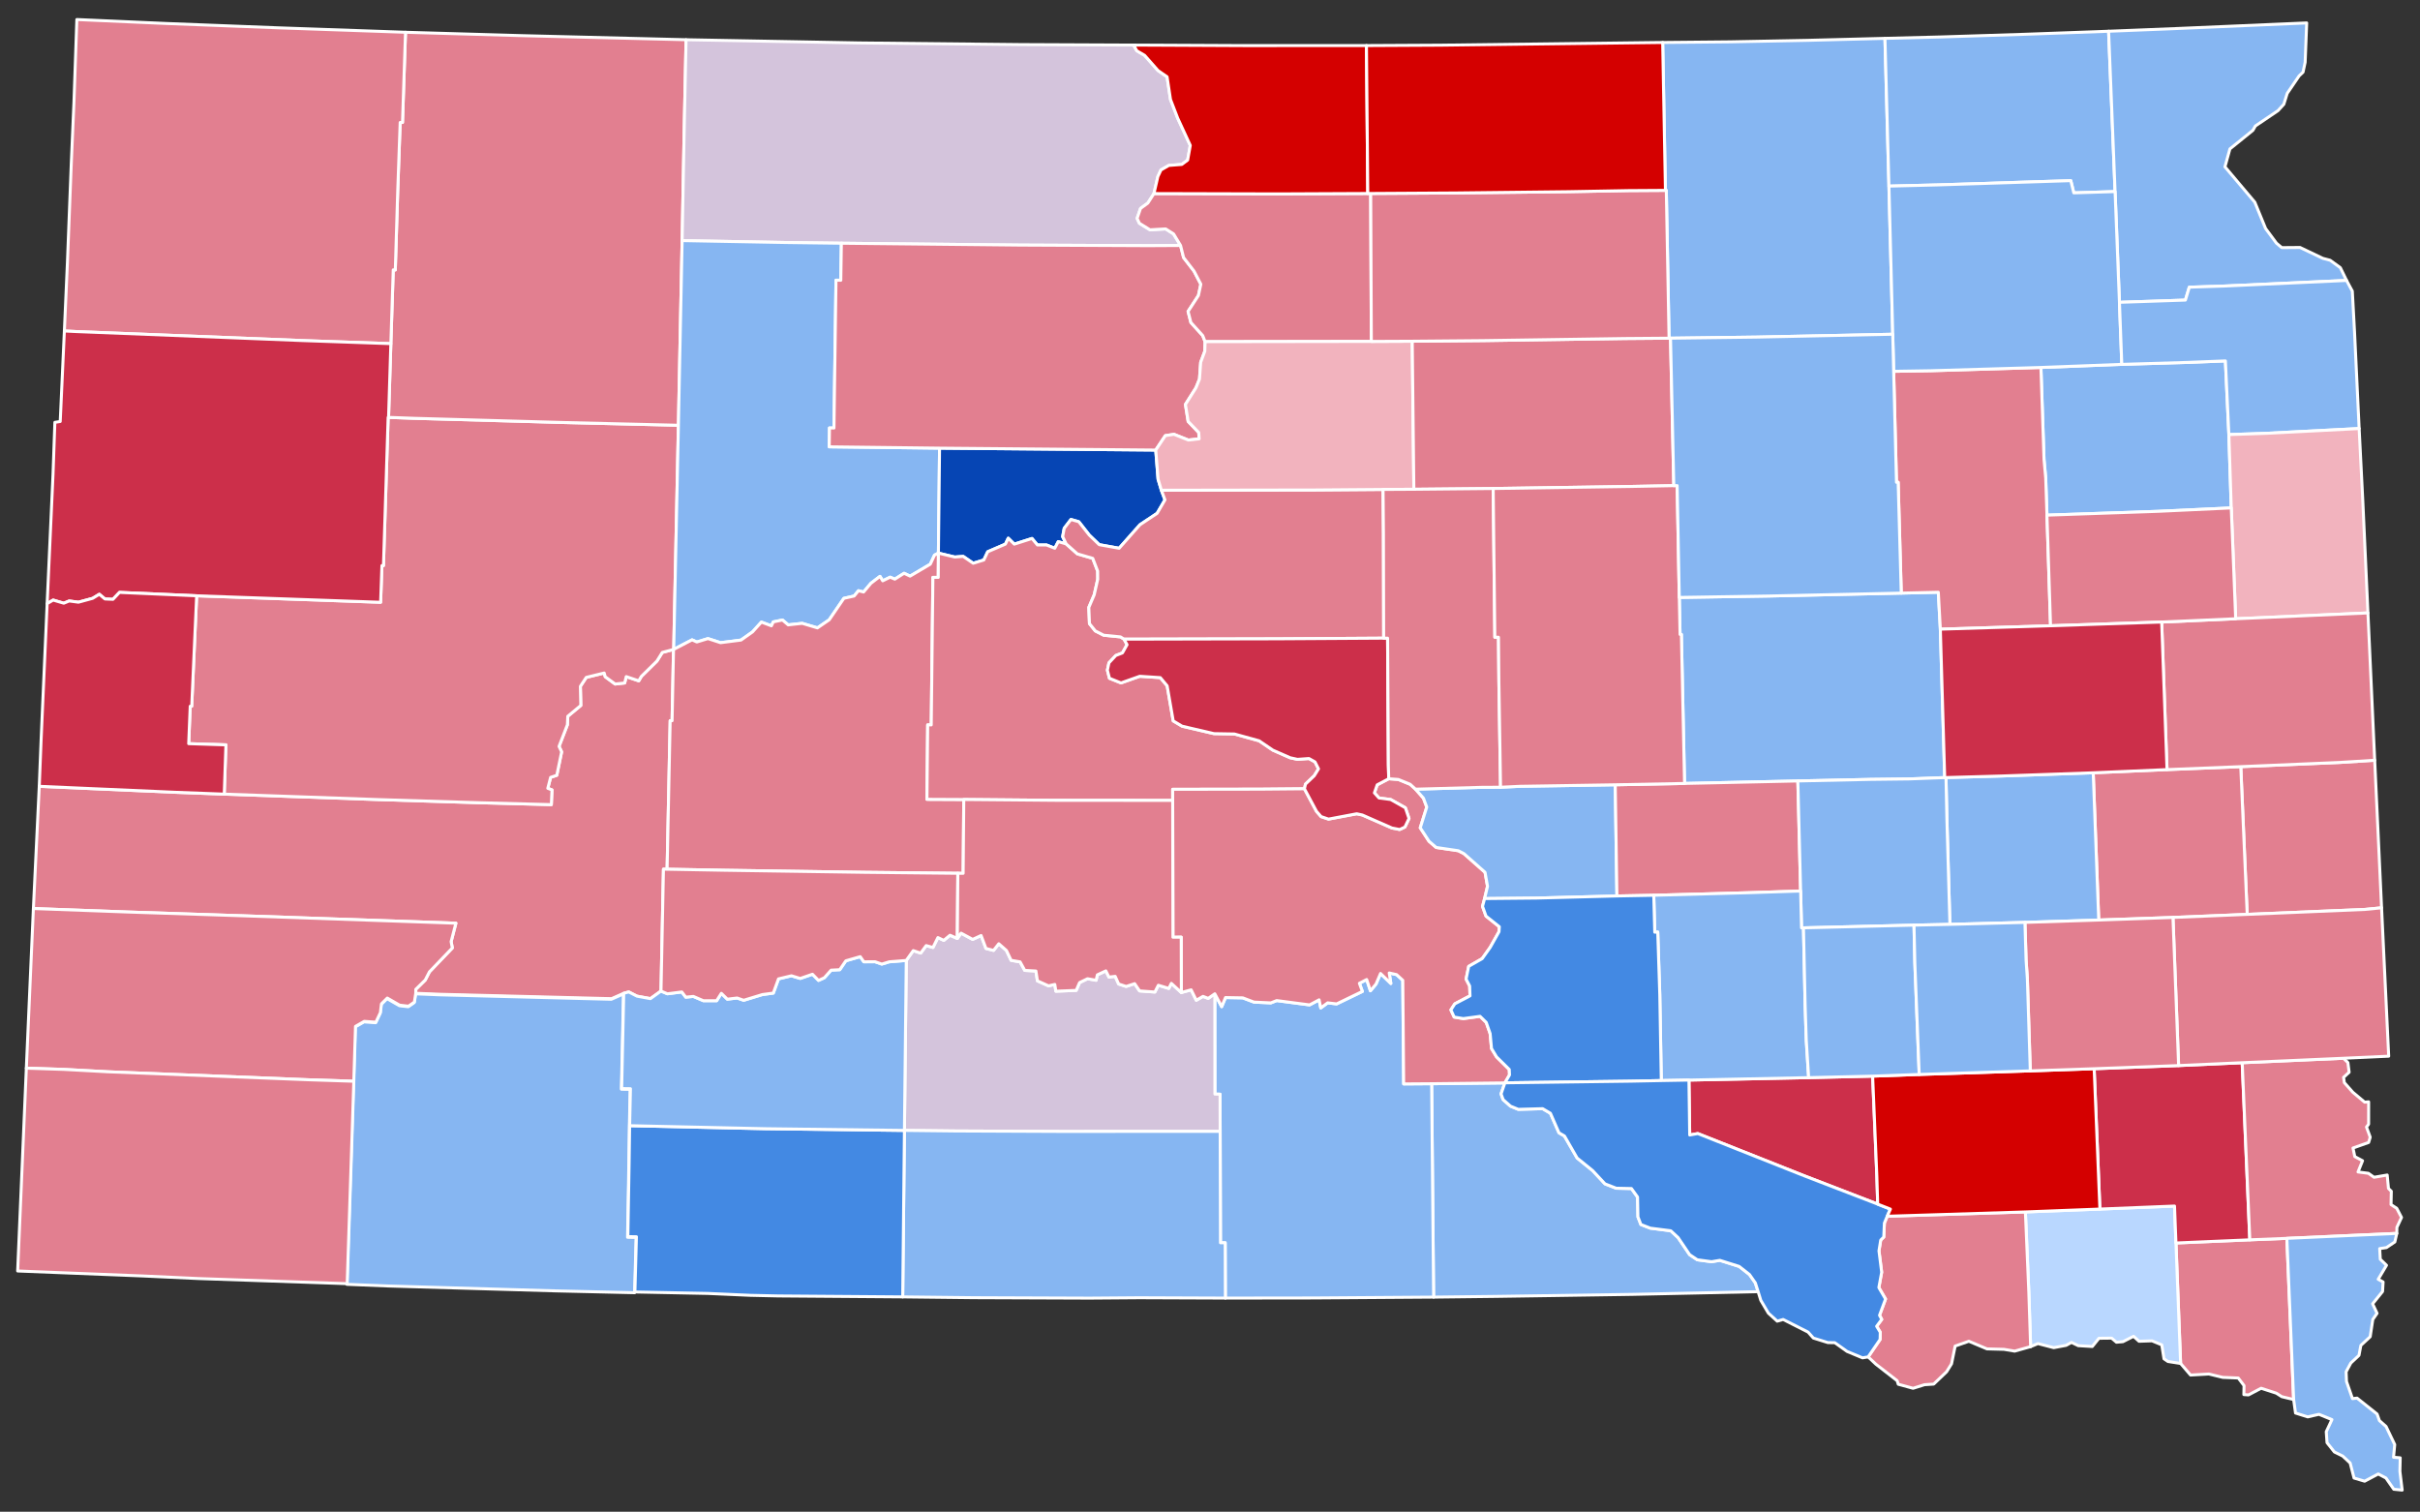 <?xml version="1.0" encoding="UTF-8" standalone="no"?>
<svg
   xmlns:dc="http://purl.org/dc/elements/1.1/"
   xmlns:cc="http://creativecommons.org/ns#"
   xmlns:rdf="http://www.w3.org/1999/02/22-rdf-syntax-ns#"
   xmlns:svg="http://www.w3.org/2000/svg"
   xmlns="http://www.w3.org/2000/svg"
   xmlns:sodipodi="http://sodipodi.sourceforge.net/DTD/sodipodi-0.dtd"
   xmlns:inkscape="http://www.inkscape.org/namespaces/inkscape"
   version="1.2"
   width="810"
   height="506"
   viewBox="0 0 810 506"
   stroke-linecap="round"
   stroke-linejoin="round"
   id="svg1132"
   sodipodi:docname="South_Dakota_Presidential_Election_Results_1972.svg"
   inkscape:version="0.92.3 (2405546, 2018-03-11)">
  <rect x="0" y="0" width="810" height="506" fill="#333333" stroke="none"/>
  <defs
     id="defs1136" />
  <sodipodi:namedview
     pagecolor="#ffffff"
     bordercolor="#666666"
     borderopacity="1"
     objecttolerance="10"
     gridtolerance="10"
     guidetolerance="10"
     inkscape:pageopacity="0"
     inkscape:pageshadow="2"
     inkscape:window-width="2084"
     inkscape:window-height="1923"
     id="namedview1134"
     showgrid="false"
     inkscape:zoom="1.1383002"
     inkscape:cx="394.1605"
     inkscape:cy="403.78613"
     inkscape:window-x="1727"
     inkscape:window-y="8"
     inkscape:window-maximized="0"
     inkscape:current-layer="South Dakota 1916-1945" />
  <g
     style="fill:#e27f90;fill-opacity:1;stroke:#ffffff;stroke-width:1.001;stroke-miterlimit:4;stroke-dasharray:none;stroke-opacity:1"
     id="g49856"
     transform="matrix(1,-0.002,0.002,0.998,4.114,5.554)">
    <g
       id="South Dakota 1916-1945"
       style="fill:#e27f7f;fill-opacity:1;stroke:#ffffff;stroke-width:1.001;stroke-miterlimit:4;stroke-dasharray:none;stroke-opacity:1"
       transform="matrix(1,3.3831436e-4,-3.3638972e-4,0.999,0.095,0.019)">
      <path
         d="m 498.89,358.8 -1.28,3.68 0.69,1.93 2.47,2.2 2.6,1.07 8.15,-0.21 2.6,1.54 2.85,6.57 1.83,1.06 4.24,7.42 5.18,4.22 4.13,4.46 3.74,1.47 5.11,0.12 2.04,2.86 0.12,6.66 0.97,2.55 3.16,1.24 6.85,0.89 2.45,2.3 3.85,5.73 2.56,1.72 4.77,0.66 2.77,-0.46 6.46,2.05 3.46,2.73 1.96,2.82 0.92,2.94 -42.1,0.84 -45.47,0.6 -21.05,0.21 -0.54,-71.64 z"
         id="GREGORY-9"
         style="fill:#86b6f2;fill-opacity:1;stroke:#ffffff;stroke-width:1.001;stroke-miterlimit:4;stroke-dasharray:none;stroke-opacity:1"
         inkscape:connector-curvature="0" />
      <path
         d="m 220.87,212.81 -0.52,23.93 -0.64,-0.01 -1.11,49.86 -1.22,-0.02 -0.89,40.92 -3.54,2.54 -4.51,-0.84 -2.75,-1.42 -1.68,0.45 -4.07,1.8 -57.28,-1.57 -8.26,-0.35 0.02,-1.33 3.17,-3.12 1.41,-2.75 7.67,-8 -0.4,-2.13 1.61,-6.18 -71.13,-2.6 -38.76,-1.34 -31.52,-1.22 2.03,-41.02 45.63,2.08 16.28,0.64 51.66,1.92 33.4,1.1 24.42,0.69 0.22,-4.94 -1.4,-0.54 0.95,-3.67 2.07,-0.7 1.63,-7.86 -0.86,-1.84 2.81,-7.27 0.13,-2.83 4.37,-3.63 -0.14,-6.41 1.98,-3.01 6,-1.46 0.35,1.26 3.32,2.45 3.18,-0.35 0.53,-2.14 4.19,1.43 0.87,-1.49 5.22,-5.14 1.8,-2.89 z"
         id="PENNINGTON-6"
         style="fill:#e27f90;fill-opacity:1;stroke:#ffffff;stroke-width:1.001;stroke-miterlimit:4;stroke-dasharray:none;stroke-opacity:1"
         inkscape:connector-curvature="0" />
      <path
         d="m 222.63,137.55 -1.69,75.24 -0.07,0.02 -3.76,1 -1.8,2.89 -5.22,5.14 -0.87,1.49 -4.19,-1.43 -0.53,2.14 -3.18,0.35 -3.32,-2.45 -0.35,-1.26 -6,1.46 -1.98,3.01 0.14,6.41 -4.37,3.63 -0.13,2.83 -2.81,7.27 0.86,1.84 -1.63,7.86 -2.07,0.7 -0.95,3.67 1.4,0.54 -0.22,4.94 -24.42,-0.69 -33.4,-1.1 -51.66,-1.92 0.59,-16.53 -12.46,-0.43 0.53,-12.57 0.5,0.01 1.72,-37.08 61.57,2.28 0.46,-12.32 0.51,0.02 1.65,-49.77 h 0.14 l 8.39,0.32 50.58,1.51 z"
         id="MEADE-2"
         style="fill:#e27f90;fill-opacity:1;stroke:#ffffff;stroke-width:1.001;stroke-miterlimit:4;stroke-dasharray:none;stroke-opacity:1"
         inkscape:connector-curvature="0" />
      <path
         d="m 760.54,411.42 2.18,54.11 -3.96,-0.96 -1.84,-1.18 -5.08,-1.66 -4.23,2.23 -1.55,-0.11 0.07,-3.01 -1.93,-2.56 -5.2,-0.22 -4.63,-1.14 -6.14,0.34 -3.32,-3.9 -1.49,-40.45 24.72,-1.02 z"
         id="CLAY-3"
         style="fill:#e27f90;fill-opacity:1;stroke:#ffffff;stroke-width:1.001;stroke-miterlimit:4;stroke-dasharray:none;stroke-opacity:1"
         inkscape:connector-curvature="0" />
      <path
         d="m 474.38,359.03 0.54,71.64 -40.32,0.22 -29.38,-0.01 -0.03,-18.57 h -1.58 l -0.04,-37.4 -0.02,-12.48 -1.72,-0.04 0.03,-33.67 2.28,4.33 1.29,-3.06 5.77,0.11 3.77,1.43 5.62,0.27 1.98,-0.77 11,1.47 3.19,-1.7 0.55,2.72 2.31,-1.7 3,0.36 8.63,-4.17 -1,-2.74 2.45,-1.26 1.24,3.79 1.87,-2.25 1.53,-3.56 3.44,3.36 -0.54,-3.53 2.47,0.56 2.07,1.91 0.24,34.79 z"
         id="TRIPP-5"
         style="fill:#86b6f2;fill-opacity:1;stroke:#ffffff;stroke-width:1.001;stroke-miterlimit:4;stroke-dasharray:none;stroke-opacity:1"
         inkscape:connector-curvature="0" />
      <path
         d="m 225.41,8.12 -0.7,31.3 -0.73,36.14 -1.35,61.99 -38.04,-0.98 -50.58,-1.51 -8.39,-0.32 0.81,-24.75 0.84,-24.77 0.69,0.03 0.85,-26.35 0.86,-23.15 0.78,-0.01 1.06,-30.28 39.01,1.2 z"
         id="PERKINS-4"
         style="fill:#e27f90;fill-opacity:1;stroke:#ffffff;stroke-width:1.001;stroke-miterlimit:4;stroke-dasharray:none;stroke-opacity:1"
         inkscape:connector-curvature="0" />
      <path
         d="m 131.51,5.46 -1.06,30.28 -0.78,0.01 -0.86,23.15 -0.85,26.35 -0.69,-0.03 -0.84,24.77 -29.56,-1.08 -75.72,-3.15 -3.99,-0.2 L 18.22,82.55 19.57,49.21 20.49,28.89 21.51,1 51.45,2.38 88.93,3.9 Z"
         id="HARDING-4"
         style="fill:#e27f90;fill-opacity:1;stroke:#ffffff;stroke-width:1.001;stroke-miterlimit:4;stroke-dasharray:none;stroke-opacity:1"
         inkscape:connector-curvature="0" />
      <path
         d="m 126.43,109.99 -0.81,24.75 h -0.14 l -1.65,49.77 -0.51,-0.02 -0.46,12.32 -61.57,-2.28 -25.82,-1.18 -2.19,2.32 -2.7,-0.12 -1.87,-1.58 -2.24,1.36 -4.75,1.29 -3.1,-0.42 -1.81,0.75 -3.56,-1.06 -2.01,1.2 2.04,-43.39 0.65,-17.48 1.79,-0.28 1.44,-30.38 3.99,0.2 75.72,3.15 z"
         id="BUTTE-1"
         style="fill:#cc2f4a;fill-opacity:1;stroke:#ffffff;stroke-width:1.001;stroke-miterlimit:4;stroke-dasharray:none;stroke-opacity:1"
         inkscape:connector-curvature="0" />
      <path
         d="m 375.21,10.17 1.06,1.91 2.61,1.54 4.47,5.1 3.04,2.13 1.13,7.6 2.41,6.3 4.19,9.14 -0.89,4.91 -1.96,1.47 -4.34,0.33 -2.64,1.52 -1.03,2.19 -1.33,5.72 -2.05,3.2 -2.45,1.79 -1.14,3.33 0.75,1.64 3.54,2.2 5.25,-0.29 2.65,1.69 2.33,3.89 -10.78,0.04 -42.92,-0.27 -59.83,-0.72 -18.52,-0.27 -34.78,-0.7 0.73,-36.14 0.7,-31.3 57.93,1.17 54.33,0.65 z"
         id="CORSON-7"
         style="fill:#d4c4dc;fill-opacity:1;stroke:#ffffff;stroke-width:1.001;stroke-miterlimit:4;stroke-dasharray:none;stroke-opacity:1"
         inkscape:connector-curvature="0" />
      <path
         style="fill:#86b6f2;fill-opacity:1;stroke:#ffffff;stroke-width:1;stroke-miterlimit:4;stroke-dasharray:none;stroke-opacity:1"
         d="M 208.797 332.6 L 204.729 334.402 L 147.445 332.938 L 139.184 332.602 L 138.729 335.545 L 136.752 336.926 L 133.801 336.582 L 129.656 334.205 L 127.699 336.143 L 127.355 339.066 L 125.84 342.281 L 121.949 341.998 L 119.023 343.68 L 118.455 362.062 L 117.639 387.23 L 116.242 429.844 L 130.184 430.398 L 186.189 432.016 L 212.551 432.619 L 213.059 414.125 L 210.189 414.07 L 210.605 389.762 L 210.783 376.934 L 211.053 364.555 L 208.111 364.51 L 208.797 332.6 z "
         transform="matrix(1,0.002,-0.002,1.003,-4.199,-5.594)"
         id="WASHINGTON (ext)-3" />
      <path
         d="m 277.28,76.53 -0.21,12.43 -1.61,-0.03 -0.76,49.63 -1.51,-0.02 -0.09,6.33 36.93,0.51 -0.44,35.24 -1.31,0.67 -1.42,3.05 -6.77,3.99 -2.01,-0.96 -3.1,1.97 -1.55,-0.67 -2.5,1.22 -0.91,-1.5 -3.06,2.34 -2.44,2.91 -1.71,-0.44 -1.45,1.78 -3.44,0.77 -4.93,7.21 -3.93,2.7 -5.11,-1.54 -4.69,0.51 -1.9,-1.64 -3.08,0.63 -0.63,1.32 -3.35,-1.26 -2.97,3.29 -3.86,2.73 -6.85,0.87 -4.22,-1.38 -3.73,1.13 -1.59,-0.72 -6.14,3.19 1.69,-75.24 1.35,-61.99 34.78,0.7 z"
         id="ZIEBACH-1"
         style="fill:#86b6f2;fill-opacity:1;stroke:#ffffff;stroke-width:1.001;stroke-miterlimit:4;stroke-dasharray:none;stroke-opacity:1"
         inkscape:connector-curvature="0" />
      <path
         d="m 390.65,328.27 3.29,-0.89 1.71,3.5 2.24,-1.3 1.76,0.67 2.21,-1.53 -0.03,33.67 1.72,0.04 0.02,12.48 -53.3,-0.07 -35.23,-0.21 -17.15,-0.22 0.71,-57.06 2.35,-3.3 2.48,0.84 1.84,-2.52 2.28,0.64 1.65,-3.32 1.98,0.94 2.07,-1.72 2.45,1.08 1.26,-1.77 3.88,2.1 2.82,-1.3 1.62,4.35 2.55,0.66 1.75,-2.23 2.56,2.27 1.55,3.3 3.01,0.52 1.55,2.86 3.74,0.22 0.5,3.31 3.71,1.68 2.1,-0.48 0.36,2.28 6.8,-0.26 1.14,-2.63 2.66,-1.28 2.87,0.52 0.42,-1.82 2.85,-1.33 1.03,2.09 2.09,-0.25 1.16,2.58 2.5,0.82 2.85,-0.93 1.64,2.43 5.12,0.39 1.17,-2.27 3.5,1.07 0.85,-1.7 z"
         id="MELLETTE-6"
         style="fill:#d4c4dc;fill-opacity:1;stroke:#ffffff;stroke-width:1.001;stroke-miterlimit:4;stroke-dasharray:none;stroke-opacity:1"
         inkscape:connector-curvature="0" />
      <path
         d="m 403.57,374.91 0.04,37.4 h 1.58 l 0.03,18.57 -28.78,-0.16 -16.68,0.1 -38.67,-0.21 -23.87,-0.31 0.67,-55.89 17.15,0.22 35.23,0.21 z"
         id="TODD-2"
         style="fill:#86b6f2;fill-opacity:1;stroke:#ffffff;stroke-width:1.001;stroke-miterlimit:4;stroke-dasharray:none;stroke-opacity:1"
         inkscape:connector-curvature="0" />
      <path
         d="m 297.89,374.41 -0.67,55.89 -41.7,-0.39 -9.23,-0.22 -14.31,-0.66 -24.39,-0.53 0.54,-18.54 -2.87,-0.06 0.46,-24.37 0.2,-12.86 45.49,1.09 z"
         id="BENNETT-8"
         style="fill:#4389e3;fill-opacity:1;stroke:#ffffff;stroke-width:1.001;stroke-miterlimit:4;stroke-dasharray:none;stroke-opacity:1"
         inkscape:connector-curvature="0" />
      <path
         d="m 298.6,317.35 -0.71,57.06 -46.48,-0.65 -45.49,-1.09 0.29,-12.41 -2.94,-0.05 0.74,-31.99 1.68,-0.45 2.75,1.42 4.51,0.84 3.54,-2.54 2.14,0.92 4.83,-0.61 1.32,1.75 2.53,-0.25 3.37,1.45 4.42,0.01 1.59,-2.48 2,1.97 3.27,-0.39 2.2,0.77 6.27,-1.91 3.65,-0.49 1.74,-4.77 4.34,-1.03 2.94,0.9 4.1,-1.41 2.02,2.08 1.95,-0.89 2.27,-2.55 2.89,-0.14 2.05,-2.99 4.82,-1.38 1.18,1.72 h 3.8 l 2.22,0.79 2.5,-0.76 z"
         id="WASHABAUGH (ext)-7"
         style="fill:#86b6f2;fill-opacity:1;stroke:#ffffff;stroke-width:1.001;stroke-miterlimit:4;stroke-dasharray:none;stroke-opacity:1"
         inkscape:connector-curvature="0" />
      <path
         d="m 382.39,146.14 0.76,9.79 1.1,3.7 1.19,3.24 -2.62,4.51 -5.76,3.83 -6.98,7.88 -6.67,-1.22 -3.32,-3.22 -3.5,-4.49 -2.62,-0.76 -2.26,2.95 -0.53,2.81 1.17,2.43 -2.65,-0.75 -1.16,2.21 -2.79,-1.11 -3.02,0.01 -1.81,-2.19 -5.94,1.89 -2.01,-2 -0.96,1.99 -5.93,2.55 -1.3,2.77 -3.57,1.08 -3.34,-2.31 -2.83,0.21 -5.45,-1.32 0.44,-35.24 z"
         id="ARMSTRONG (ext)-9"
         style="fill:#0645b4;fill-opacity:1;stroke:#ffffff;stroke-width:1.001;stroke-miterlimit:4;stroke-dasharray:none;stroke-opacity:1"
         inkscape:connector-curvature="0" />
      <path
         d="m 390.81,77.48 1.01,4.06 3.48,4.54 2.28,4.41 -0.82,3.79 -3.47,5.34 0.93,3.71 3.96,4.41 0.79,2.04 -0.11,3.22 -1.38,3.71 -0.41,5.63 -1.19,2.93 -3.53,5.57 0.9,5.72 3.54,3.7 0.13,2.14 -3.61,0.4 -4.8,-1.93 -2.9,0.43 -3.22,4.84 -72.36,-0.76 -36.93,-0.51 0.09,-6.33 1.51,0.02 0.76,-49.63 1.61,0.03 0.21,-12.43 59.83,0.72 42.92,0.27 z"
         id="DEWEY"
         style="fill:#e27f90;fill-opacity:1;stroke:#ffffff;stroke-width:1.001;stroke-miterlimit:4;stroke-dasharray:none;stroke-opacity:1"
         inkscape:connector-curvature="0" />
      <path
         d="m 309.59,180.62 -0.07,8.15 -1.79,-0.01 -0.64,49.53 -1.19,-0.01 -0.29,24.99 12.33,0.08 -0.25,24.78 -1.78,-0.01 -31.13,-0.38 -46.87,-0.77 -19.31,-0.38 1.11,-49.86 0.64,0.01 0.52,-23.93 0.07,-0.02 6.14,-3.19 1.59,0.72 3.73,-1.13 4.22,1.38 6.85,-0.87 3.86,-2.73 2.97,-3.29 3.35,1.26 0.63,-1.32 3.08,-0.63 1.9,1.64 4.69,-0.51 5.11,1.54 3.93,-2.7 4.93,-7.21 3.44,-0.77 1.45,-1.78 1.71,0.44 2.44,-2.91 3.06,-2.34 0.91,1.5 2.5,-1.22 1.55,0.67 3.1,-1.97 2.01,0.96 6.77,-3.99 1.42,-3.05 z"
         id="HAAKON-1"
         style="fill:#e27f90;fill-opacity:1;stroke:#ffffff;stroke-width:1.001;stroke-miterlimit:4;stroke-dasharray:none;stroke-opacity:1"
         inkscape:connector-curvature="0" />
      <path
         d="m 352.35,177.59 3.75,3.36 5.14,1.51 1.64,4.3 0.02,2.72 -1.19,5.22 -1.81,4.24 0.21,5.44 1.94,2.44 2.84,1.46 5.6,0.56 1.19,0.77 1,1.86 -1.55,2.76 -2.22,0.86 -2.3,2.46 -0.52,2.46 0.68,2.72 3.87,1.56 6.28,-2.22 6.88,0.47 2.28,2.75 2.01,11.78 2.98,1.79 10.65,2.51 6.85,0.13 8.25,2.3 4.6,3.15 5.78,2.56 2.45,0.54 3.85,-0.27 2.02,1.14 1.17,2.34 -1.44,2.33 -2.93,2.79 -0.35,1.56 -14.97,0.11 h -29.14 v 3.72 l -39.43,-0.1 -30.49,-0.32 -12.33,-0.08 0.29,-24.99 1.19,0.01 0.64,-49.53 1.79,0.01 0.07,-8.15 5.45,1.32 2.83,-0.21 3.34,2.31 3.57,-1.08 1.3,-2.77 5.93,-2.55 0.96,-1.99 2.01,2 5.94,-1.89 1.81,2.19 3.02,-0.01 2.79,1.11 1.16,-2.21 z"
         id="STANLEY-6"
         style="fill:#e27f90;fill-opacity:1;stroke:#ffffff;stroke-width:1.001;stroke-miterlimit:4;stroke-dasharray:none;stroke-opacity:1"
         inkscape:connector-curvature="0" />
      <path
         d="m 315.91,288.12 -0.21,21.87 -2.45,-1.08 -2.07,1.72 -1.98,-0.94 -1.65,3.32 -2.28,-0.64 -1.84,2.52 -2.48,-0.84 -2.35,3.3 -5.7,0.45 -2.5,0.76 -2.22,-0.79 h -3.8 l -1.18,-1.72 -4.82,1.38 -2.05,2.99 -2.89,0.14 -2.27,2.55 -1.95,0.89 -2.02,-2.08 -4.1,1.41 -2.94,-0.9 -4.34,1.03 -1.74,4.77 -3.65,0.49 -6.27,1.91 -2.2,-0.77 -3.27,0.39 -2,-1.97 -1.59,2.48 -4.42,-0.01 -3.37,-1.45 -2.53,0.25 -1.32,-1.75 -4.83,0.61 -2.14,-0.92 0.89,-40.92 1.22,0.02 19.31,0.38 46.87,0.77 z"
         id="JACKSON-1"
         style="fill:#e27f90;fill-opacity:1;stroke:#ffffff;stroke-width:1.001;stroke-miterlimit:4;stroke-dasharray:none;stroke-opacity:1"
         inkscape:connector-curvature="0" />
      <path
         d="m 492.21,296.9 -0.7,2.61 1.16,3.28 4.45,3.57 -0.11,1.68 -2.96,5.25 -2.68,3.77 -4.52,2.59 -0.88,4.27 1.19,2.32 0.11,3.31 -5.08,2.67 -1.32,2.03 1.09,2.42 3.06,0.51 5.6,-0.75 2.07,2.05 1.3,3.76 0.45,5 1.68,2.81 4.25,4.23 0.08,1.84 -1.54,2.65 -0.02,0.03 -24.51,0.23 -9.36,0.05 -0.24,-34.79 -2.07,-1.91 -2.47,-0.56 0.54,3.53 -3.44,-3.36 -1.53,3.56 -1.87,2.25 -1.24,-3.79 -2.45,1.26 1,2.74 -8.63,4.17 -3,-0.36 -2.31,1.7 -0.55,-2.72 -3.19,1.7 -11,-1.47 -1.98,0.77 -5.62,-0.27 -3.77,-1.43 -5.77,-0.11 -1.29,3.06 -2.28,-4.33 -2.21,1.53 -1.76,-0.67 -2.24,1.3 -1.71,-3.5 -3.29,0.89 -0.01,-18.58 -2.77,0.01 -0.01,-45.93 v -3.72 H 417 l 14.97,-0.11 4.02,7.57 1.54,1.78 2.49,0.84 9.43,-1.77 1.88,0.41 9.9,4.38 2.58,0.51 1.77,-0.82 1.37,-2.88 -1.21,-3.58 -4.93,-2.79 -3.89,-0.51 -1.54,-1.73 0.94,-2.69 3.87,-2.04 3.21,0.24 3.96,1.63 1.79,1.64 2.64,3.02 1.11,3 -2.19,6.96 2.93,4.52 2.39,2.08 7.41,1.11 1.89,0.99 7.04,6.27 0.82,4.7 z"
         id="LYMAN-6"
         style="fill:#e27f90;fill-opacity:1;stroke:#ffffff;stroke-width:1.001;stroke-miterlimit:4;stroke-dasharray:none;stroke-opacity:1"
         inkscape:connector-curvature="0" />
      <path
         d="m 387.86,263.77 0.01,45.93 2.77,-0.01 0.01,18.58 -3.34,-3.08 -0.85,1.7 -3.5,-1.07 -1.17,2.27 -5.12,-0.39 -1.64,-2.43 -2.85,0.93 -2.5,-0.82 -1.16,-2.58 -2.09,0.25 -1.03,-2.09 -2.85,1.33 -0.42,1.82 -2.87,-0.52 -2.66,1.28 -1.14,2.63 -6.8,0.26 -0.36,-2.28 -2.1,0.48 -3.71,-1.68 -0.5,-3.31 -3.74,-0.22 -1.55,-2.86 -3.01,-0.52 -1.55,-3.3 -2.56,-2.27 -1.75,2.23 -2.55,-0.66 -1.62,-4.35 -2.82,1.3 -3.88,-2.1 -1.26,1.77 0.21,-21.87 1.78,0.01 0.25,-24.78 30.49,0.32 z"
         id="JONES-5"
         style="fill:#e27f90;fill-opacity:1;stroke:#ffffff;stroke-width:1.001;stroke-miterlimit:4;stroke-dasharray:none;stroke-opacity:1"
         inkscape:connector-curvature="0" />
      <path
         d="m 723.42,412.91 1.49,40.45 -4.24,-0.67 -1.32,-0.9 -0.74,-4.69 -3.26,-1.35 -4.34,0.14 -1.83,-1.67 -3.57,1.8 -2.16,0.18 -1.61,-1.38 -4.25,0.04 -2.23,2.76 -4.7,-0.29 -2.26,-1.1 -1.81,0.99 -4.14,0.77 -5.29,-1.38 -2.44,1.02 -0.58,-18.48 -1.1,-26.75 24.94,-0.92 24.98,-0.97 z"
         id="YANKTON-8"
         style="fill:#b9d7ff;fill-opacity:1;stroke:#ffffff;stroke-width:1.001;stroke-miterlimit:4;stroke-dasharray:none;stroke-opacity:1"
         inkscape:connector-curvature="0" />
      <path
         d="m 673.04,402.4 1.1,26.75 0.58,18.48 -5.34,1.5 -3.59,-0.61 -5.69,-0.16 -6.05,-2.57 -4.59,1.6 -1.22,5.96 -1.66,2.67 -4.32,4.13 -3.08,0.2 -3.83,1.2 -4.96,-1.37 -0.36,-1.18 -7.1,-5.55 -2.6,-2.47 4.01,-5.85 0.06,-2.41 -1.21,-2.01 1.71,-2.31 -0.74,-1.37 2.02,-5.47 -2.23,-3.85 0.95,-5.15 -0.89,-7.17 0.59,-3.62 1.02,-1.01 0.22,-4.71 0.96,-2.28 z"
         id="BON HOMME-8"
         style="fill:#e27f90;fill-opacity:1;stroke:#ffffff;stroke-width:1.001;stroke-miterlimit:4;stroke-dasharray:none;stroke-opacity:1"
         inkscape:connector-curvature="0" />
      <path
         d="m 745.69,352.43 2.45,59.46 -24.72,1.02 -0.46,-12.4 -24.98,0.97 -1.84,-47.12 28.27,-1.01 z"
         id="TURNER-7"
         style="fill:#cc2f4a;fill-opacity:1;stroke:#ffffff;stroke-width:1.001;stroke-miterlimit:4;stroke-dasharray:none;stroke-opacity:1"
         inkscape:connector-curvature="0" />
      <path
         d="m 600.57,357.2 21.42,-0.47 1.35,33.45 0.27,9.52 -24.6,-9.56 -35.57,-14.23 -2.71,0.48 -0.23,-18.44 z"
         id="DOUGLAS-7"
         style="fill:#cc2f4a;fill-opacity:1;stroke:#ffffff;stroke-width:1.001;stroke-miterlimit:4;stroke-dasharray:none;stroke-opacity:1"
         inkscape:connector-curvature="0" />
      <path
         d="m 453.5,60.12 h 0.98 l 0.13,49.67 -55.64,-0.01 -0.79,-2.04 -3.96,-4.41 -0.93,-3.71 3.47,-5.34 0.82,-3.79 -2.28,-4.41 -3.48,-4.54 -1.01,-4.06 -2.33,-3.89 -2.65,-1.69 -5.25,0.29 -3.54,-2.2 -0.75,-1.64 1.14,-3.33 2.45,-1.79 2.05,-3.2 41.46,0.18 z"
         id="WALWORTH-0"
         style="fill:#e27f90;fill-opacity:1;stroke:#ffffff;stroke-width:1.001;stroke-miterlimit:4;stroke-dasharray:none;stroke-opacity:1"
         inkscape:connector-curvature="0" />
      <path
         d="m 458.45,159.49 0.1,14.7 0.02,35.23 -35.76,0.16 -51.13,0.03 -1.19,-0.77 -5.6,-0.56 -2.84,-1.46 -1.94,-2.44 -0.21,-5.44 1.81,-4.24 1.19,-5.22 -0.02,-2.72 -1.64,-4.3 -5.14,-1.51 -3.75,-3.36 -1.17,-2.43 0.53,-2.81 2.26,-2.95 2.62,0.76 3.5,4.49 3.32,3.22 6.67,1.22 6.98,-7.88 5.76,-3.83 2.62,-4.51 -1.19,-3.24 h 51.4 z"
         id="SULLY-1"
         style="fill:#e27f90;fill-opacity:1;stroke:#ffffff;stroke-width:1.001;stroke-miterlimit:4;stroke-dasharray:none;stroke-opacity:1"
         inkscape:connector-curvature="0" />
      <path
         d="m 792.43,300.5 -5.51,0.53 -39.47,1.6 -2.07,-49.6 33.21,-1.36 11.62,-0.71 z"
         id="MOODY-9"
         style="fill:#e27f90;fill-opacity:1;stroke:#ffffff;stroke-width:1.001;stroke-miterlimit:4;stroke-dasharray:none;stroke-opacity:1"
         inkscape:connector-curvature="0" />
      <path
         d="m 371.68,209.61 51.13,-0.03 35.76,-0.16 h 1.31 l 0.19,42.56 0.12,4.64 -3.87,2.04 -0.94,2.69 1.54,1.73 3.89,0.51 4.93,2.79 1.21,3.58 -1.37,2.88 -1.77,0.82 -2.58,-0.51 -9.9,-4.38 -1.88,-0.41 -9.43,1.77 -2.49,-0.84 -1.54,-1.78 -4.02,-7.57 0.35,-1.56 2.93,-2.79 1.44,-2.33 -1.17,-2.34 -2.02,-1.14 -3.85,0.27 -2.45,-0.54 -5.78,-2.56 -4.6,-3.15 -8.25,-2.3 -6.85,-0.13 -10.65,-2.51 -2.98,-1.79 -2.01,-11.78 -2.28,-2.75 -6.88,-0.47 -6.28,2.22 -3.87,-1.56 -0.68,-2.72 0.52,-2.46 2.3,-2.46 2.22,-0.86 1.55,-2.76 z"
         id="HUGHES-6"
         style="fill:#cc2f4a;fill-opacity:1;stroke:#ffffff;stroke-width:1.001;stroke-miterlimit:4;stroke-dasharray:none;stroke-opacity:1"
         inkscape:connector-curvature="0" />
      <path
         d="m 720.69,253.98 24.69,-0.95 2.07,49.6 -24.85,0.99 -24.85,0.83 -1.76,-49.44 z"
         id="LAKE-0"
         style="fill:#e27f90;fill-opacity:1;stroke:#ffffff;stroke-width:1.001;stroke-miterlimit:4;stroke-dasharray:none;stroke-opacity:1"
         inkscape:connector-curvature="0" />
      <path
         d="m 741.58,141.55 0.76,24.62 -24.47,1.1 -37.22,1.22 -0.4,-12.46 -0.55,-6.19 -0.99,-30.93 27.07,-1 22.42,-0.63 12.26,-0.47 z"
         id="CODINGTON-1"
         style="fill:#86b6f2;fill-opacity:1;stroke:#ffffff;stroke-width:1.001;stroke-miterlimit:4;stroke-dasharray:none;stroke-opacity:1"
         inkscape:connector-curvature="0" />
      <path
         d="m 626.69,8.33 1.25,49.61 1.19,49.73 -45.49,0.88 -28.89,0.32 h -0.49 l -0.84,-49.62 -0.29,-0.01 -0.84,-49.65 22.67,-0.18 25.99,-0.46 z"
         id="BROWN-9"
         style="fill:#86b6f2;fill-opacity:1;stroke:#ffffff;stroke-width:1.001;stroke-miterlimit:4;stroke-dasharray:none;stroke-opacity:1"
         inkscape:connector-curvature="0" />
      <path
         d="m 631.84,194.58 12.4,-0.27 0.66,12.4 1.38,49.83 -11.98,0.43 -12.69,0.13 -24.49,0.49 -37.92,0.77 -0.98,-50.04 -0.44,0.01 -0.24,-12.42 29.79,-0.42 z"
         id="BEADLE-6"
         style="fill:#86b6f2;fill-opacity:1;stroke:#ffffff;stroke-width:1.001;stroke-miterlimit:4;stroke-dasharray:none;stroke-opacity:1"
         inkscape:connector-curvature="0" />
      <path
         d="m 536.5,296.1 -26.83,0.66 -17.46,0.14 0.98,-4.12 -0.82,-4.7 -7.04,-6.27 -1.89,-0.99 -7.41,-1.11 -2.39,-2.08 -2.93,-4.52 2.19,-6.96 -1.11,-3 -2.64,-3.02 22.23,-0.58 6.23,-0.02 6.51,-0.3 31.88,-0.46 z"
         id="BUFFALO-7"
         style="fill:#86b6f2;fill-opacity:1;stroke:#ffffff;stroke-width:1.001;stroke-miterlimit:4;stroke-dasharray:none;stroke-opacity:1"
         inkscape:connector-curvature="0" />
      <path
         d="m 134.4,328.1 -0.46,2.95 -1.98,1.38 -2.95,-0.35 -4.14,-2.39 -1.96,1.94 -0.35,2.93 -1.52,3.22 -3.89,-0.29 -2.93,1.68 -0.6,18.43 -15.34,-0.53 -66.8,-2.78 -14.84,-0.83 -12.62,-0.44 2.45,-53.59 31.52,1.22 38.76,1.34 71.13,2.6 -1.61,6.18 0.4,2.13 -7.67,8 -1.41,2.75 -3.17,3.12 z"
         id="CUSTER-5"
         style="fill:#e27f90;fill-opacity:1;stroke:#ffffff;stroke-width:1.001;stroke-miterlimit:4;stroke-dasharray:none;stroke-opacity:1"
         inkscape:connector-curvature="0" />
      <path
         d="m 113.62,357.6 -0.86,25.23 -1.47,42.72 -49.78,-1.8 -18.66,-0.9 -41.85,-1.74 3.02,-68.09 12.62,0.44 14.84,0.83 66.8,2.78 z"
         id="FALL RIVER-5"
         style="fill:#e27f90;fill-opacity:1;stroke:#ffffff;stroke-width:1.001;stroke-miterlimit:4;stroke-dasharray:none;stroke-opacity:1"
         inkscape:connector-curvature="0" />
      <path
         d="m 597.12,257.59 0.87,36.95 -17.42,0.54 -31.74,0.81 -12.33,0.21 -0.5,-37.33 23.2,-0.41 z"
         id="JERAULD-1"
         style="fill:#e27f90;fill-opacity:1;stroke:#ffffff;stroke-width:1.001;stroke-miterlimit:4;stroke-dasharray:none;stroke-opacity:1"
         inkscape:connector-curvature="0" />
      <path
         d="m 695.99,255.01 1.76,49.44 -24.7,0.75 -25.11,0.62 -0.96,-35.7 -0.27,-13.59 18.5,-0.49 z"
         id="MINER-9"
         style="fill:#86b6f2;fill-opacity:1;stroke:#ffffff;stroke-width:1.001;stroke-miterlimit:4;stroke-dasharray:none;stroke-opacity:1"
         inkscape:connector-curvature="0" />
      <path
         d="m 646.28,256.54 0.43,-0.01 0.27,13.59 0.96,35.7 -12.02,0.24 -37,0.84 -0.65,0.02 -0.28,-12.38 -0.87,-36.95 24.49,-0.49 12.69,-0.13 z"
         id="SANBORN-2"
         style="fill:#86b6f2;fill-opacity:1;stroke:#ffffff;stroke-width:1.001;stroke-miterlimit:4;stroke-dasharray:none;stroke-opacity:1"
         inkscape:connector-curvature="0" />
      <path
         d="m 598.92,306.9 0.52,26.15 0.36,11.63 0.77,12.52 -40.07,0.75 -9.25,0.15 -0.46,-28.9 -0.65,-20.96 -1,0.04 -0.31,-12.39 31.74,-0.81 17.42,-0.54 0.28,12.38 z"
         id="AURORA-5"
         style="fill:#86b6f2;fill-opacity:1;stroke:#ffffff;stroke-width:1.001;stroke-miterlimit:4;stroke-dasharray:none;stroke-opacity:1"
         inkscape:connector-curvature="0" />
      <path
         d="m 454.61,109.79 13.69,-0.04 0.46,49.7 -10.31,0.04 -22.8,0.14 h -51.4 l -1.1,-3.7 -0.76,-9.79 3.22,-4.84 2.9,-0.43 4.8,1.93 3.61,-0.4 -0.13,-2.14 -3.54,-3.7 -0.9,-5.72 3.53,-5.57 1.19,-2.93 0.41,-5.63 1.38,-3.71 0.11,-3.22 z"
         id="POTTER-5"
         style="fill:#f2b3be;fill-opacity:1;stroke:#ffffff;stroke-width:1.001;stroke-miterlimit:4;stroke-dasharray:none;stroke-opacity:1"
         inkscape:connector-curvature="0" />
      <path
         d="m 554.26,108.87 h 0.49 l 1.02,49.51 -14.49,0.25 -45.97,0.61 -26.55,0.21 -0.46,-49.7 23.66,-0.17 47.58,-0.62 z"
         id="FAULK-4"
         style="fill:#e27f90;fill-opacity:1;stroke:#ffffff;stroke-width:1.001;stroke-miterlimit:4;stroke-dasharray:none;stroke-opacity:1"
         inkscape:connector-curvature="0" />
      <path
         d="m 453.14,10.46 0.36,49.66 -30.11,0.09 -41.46,-0.18 1.33,-5.72 1.03,-2.19 2.64,-1.52 4.34,-0.33 1.96,-1.47 0.89,-4.91 -4.19,-9.14 -2.41,-6.3 -1.13,-7.6 -3.04,-2.13 -4.47,-5.1 -2.61,-1.54 -1.06,-1.91 37.29,0.24 z"
         id="CAMPBELL-7"
         style="fill:#d40000;fill-opacity:1;stroke:#ffffff;stroke-width:1.001;stroke-miterlimit:4;stroke-dasharray:none;stroke-opacity:1"
         inkscape:connector-curvature="0" />
      <path
         d="m 551.25,358.1 -10.28,0.19 -42.06,0.48 1.54,-2.65 -0.08,-1.84 -4.25,-4.23 -1.68,-2.81 -0.45,-5 -1.3,-3.76 -2.07,-2.05 -5.6,0.75 -3.06,-0.51 -1.09,-2.42 1.32,-2.03 5.08,-2.67 -0.11,-3.31 -1.19,-2.32 0.88,-4.27 4.52,-2.59 2.68,-3.77 2.96,-5.25 0.11,-1.68 -4.45,-3.57 -1.16,-3.28 0.7,-2.61 17.46,-0.14 26.83,-0.66 12.33,-0.21 0.31,12.39 1,-0.04 0.65,20.96 z"
         id="BRULE-6"
         style="fill:#4389e3;fill-opacity:1;stroke:#ffffff;stroke-width:1.001;stroke-miterlimit:4;stroke-dasharray:none;stroke-opacity:1"
         inkscape:connector-curvature="0" />
      <path
         d="m 468.76,159.45 26.55,-0.21 0.47,49.93 H 497 l 0.11,14.79 0.5,35.57 -6.23,0.02 -22.23,0.58 -1.79,-1.64 -3.96,-1.63 -3.21,-0.24 -0.12,-4.64 -0.19,-42.56 h -1.31 l -0.02,-35.23 -0.1,-14.7 z"
         id="HYDE-3"
         style="fill:#e27f90;fill-opacity:1;stroke:#ffffff;stroke-width:1.001;stroke-miterlimit:4;stroke-dasharray:none;stroke-opacity:1"
         inkscape:connector-curvature="0" />
      <path
         d="m 701.55,6.07 2.08,53.83 -13.82,0.41 -1,-4.1 -44.4,1.35 -16.47,0.38 -1.25,-49.61 18.65,-0.44 28.14,-0.85 z"
         id="MARSHALL-9"
         style="fill:#86b6f2;fill-opacity:1;stroke:#ffffff;stroke-width:1.001;stroke-miterlimit:4;stroke-dasharray:none;stroke-opacity:1"
         inkscape:connector-curvature="0" />
      <path
         d="m 678.71,118.91 0.99,30.93 0.55,6.19 0.4,12.46 1.14,37.14 -36.89,1.08 -0.66,-12.4 -12.4,0.27 -0.98,-37.22 -0.56,0.02 -0.88,-37.26 12.45,-0.18 z"
         id="CLARK-5"
         style="fill:#e27f90;fill-opacity:1;stroke:#ffffff;stroke-width:1.001;stroke-miterlimit:4;stroke-dasharray:none;stroke-opacity:1"
         inkscape:connector-curvature="0" />
      <path
         d="m 553.13,59.24 0.29,0.01 0.84,49.62 -14.72,0.09 -47.58,0.62 -23.66,0.17 -13.69,0.04 -0.13,-49.67 28.81,-0.13 37.33,-0.36 20.04,-0.33 z"
         id="EDMUNDS-8"
         style="fill:#e27f90;fill-opacity:1;stroke:#ffffff;stroke-width:1.001;stroke-miterlimit:4;stroke-dasharray:none;stroke-opacity:1"
         inkscape:connector-curvature="0" />
      <path
         d="m 552.29,9.59 0.84,49.65 -12.47,0.06 -20.04,0.33 -37.33,0.36 -28.81,0.13 h -0.98 l -0.36,-49.66 24.79,-0.09 z"
         id="McPHERSON-7"
         style="fill:#d40000;fill-opacity:1;stroke:#ffffff;stroke-width:1.001;stroke-miterlimit:4;stroke-dasharray:none;stroke-opacity:1"
         inkscape:connector-curvature="0" />
      <path
         d="m 781.06,89.86 -40.79,1.81 -11.85,0.36 -1.31,4.34 -22.08,0.71 -1.4,-37.18 -2.08,-53.83 22.73,-0.87 43.58,-1.81 -0.54,13.2 -0.71,3.33 -1.31,1.24 -3.99,5.85 -1.15,3.67 -1.96,2.15 -7.57,5.12 -0.84,1.47 -7.7,6.22 -1.67,6.01 9.97,11.88 3.6,8.85 3.63,4.93 1.77,1.5 6.12,-0.04 7.6,3.65 2.47,0.66 3.41,2.5 z"
         id="ROBERTS-5"
         style="fill:#86b6f2;fill-opacity:1;stroke:#ffffff;stroke-width:1.001;stroke-miterlimit:4;stroke-dasharray:none;stroke-opacity:1"
         inkscape:connector-curvature="0" />
      <path
         d="m 703.63,59.9 1.4,37.18 0.75,20.83 -27.07,1 -36.84,1.03 -12.45,0.18 -0.29,-12.45 -1.19,-49.73 16.47,-0.38 44.4,-1.35 1,4.1 z"
         id="DAY-1"
         style="fill:#86b6f2;fill-opacity:1;stroke:#ffffff;stroke-width:1.001;stroke-miterlimit:4;stroke-dasharray:none;stroke-opacity:1"
         inkscape:connector-curvature="0" />
      <path
         d="m 61.29,194.53 -1.72,37.08 -0.5,-0.01 -0.53,12.57 12.46,0.43 -0.59,16.53 -16.28,-0.64 -45.63,-2.08 0.64,-15.54 2.1,-45.78 2.01,-1.2 3.56,1.06 1.81,-0.75 3.1,0.42 4.75,-1.29 2.24,-1.36 1.87,1.58 2.7,0.12 2.19,-2.32 z"
         id="LAWRENCE-9"
         style="fill:#cc2f4a;fill-opacity:1;stroke:#ffffff;stroke-width:1.001;stroke-miterlimit:4;stroke-dasharray:none;stroke-opacity:1"
         inkscape:connector-curvature="0" />
      <path
         d="m 781.06,89.86 1.92,3.59 0.72,13.69 1.49,32.45 -31.25,1.56 -12.36,0.4 -1.12,-24.74 -12.26,0.47 -22.42,0.63 -0.75,-20.83 22.08,-0.71 1.31,-4.34 11.85,-0.36 z"
         id="GRANT-9"
         style="fill:#86b6f2;fill-opacity:1;stroke:#ffffff;stroke-width:1.001;stroke-miterlimit:4;stroke-dasharray:none;stroke-opacity:1"
         inkscape:connector-curvature="0" />
      <path
         d="m 779.57,350.99 1.5,1.44 0.41,3.26 -1.86,1.71 0.25,1.78 2.83,3.22 3.96,3.34 1.33,-0.11 -0.02,7.51 -0.71,0.95 1.24,3.42 -0.53,1.76 -5.24,1.86 0.6,2.88 2.59,1.39 -1.52,3.77 3.47,0.45 1.89,1.34 4.4,-0.75 0.42,4.52 0.95,0.93 -0.1,4.48 1.91,1.26 1.59,3.07 -1.55,3.32 -0.04,2.03 -36.8,1.6 -12.4,0.47 -2.45,-59.46 z"
         id="LINCOLN-4"
         style="fill:#e27f90;fill-opacity:1;stroke:#ffffff;stroke-width:1.001;stroke-miterlimit:4;stroke-dasharray:none;stroke-opacity:1"
         inkscape:connector-curvature="0" />
      <path
         d="m 797.34,409.82 -0.66,2.86 -2.82,1.9 -2.25,0.33 0.19,3.58 2.08,2.02 -2.79,4.7 1.64,0.9 -0.18,3.2 -3.34,4.13 1.48,3.19 -1.43,2.07 -0.88,5.79 -3.13,2.9 -0.63,3.35 -2.73,2.56 -1.59,2.94 0.13,3.27 1.98,5.75 1.54,-0.17 6.69,5.36 0.78,2.2 2.22,1.98 2.89,6.08 -0.41,4.25 2.24,0.2 -0.11,4.56 0.75,6.28 -2.81,-0.29 -2.62,-3.78 -2.57,-1.36 -4.56,2.42 -3.55,-1.07 -1.29,-5.05 -2.5,-2.34 -2.77,-1.37 -2.46,-3.12 -0.25,-3.69 1.9,-4.06 -4.34,-1.78 -3.76,0.86 -4.08,-1.3 -0.62,-4.54 -2.18,-54.11 z"
         id="UNION-2"
         style="fill:#86b6f2;fill-opacity:1;stroke:#ffffff;stroke-width:1.001;stroke-miterlimit:4;stroke-dasharray:none;stroke-opacity:1"
         inkscape:connector-curvature="0" />
      <path
         d="m 788.03,201.5 -44.27,1.88 -1.42,-37.21 -0.76,-24.62 12.36,-0.4 31.25,-1.56 1.19,24.41 z"
         id="DEUEL-9"
         style="fill:#f2b3be;fill-opacity:1;stroke:#ffffff;stroke-width:1.001;stroke-miterlimit:4;stroke-dasharray:none;stroke-opacity:1"
         inkscape:connector-curvature="0" />
      <path
         d="m 788.03,201.5 2.18,49.46 -11.62,0.71 -33.21,1.36 -24.69,0.95 -1.71,-49.54 24.78,-1.06 z"
         id="BROOKINGS-0"
         style="fill:#e27f90;fill-opacity:1;stroke:#ffffff;stroke-width:1.001;stroke-miterlimit:4;stroke-dasharray:none;stroke-opacity:1"
         inkscape:connector-curvature="0" />
      <path
         d="m 792.43,300.5 2.3,49.82 -15.16,0.67 -33.88,1.44 -21.28,0.92 -1.81,-49.73 24.85,-0.99 39.47,-1.6 z"
         id="MINNEHAHA-1"
         style="fill:#e27f90;fill-opacity:1;stroke:#ffffff;stroke-width:1.001;stroke-miterlimit:4;stroke-dasharray:none;stroke-opacity:1"
         inkscape:connector-curvature="0" />
      <path
         d="m 551.25,358.1 9.25,-0.15 0.23,18.44 2.71,-0.48 35.57,14.23 24.6,9.56 4.25,1.68 -1.06,2.39 -0.96,2.28 -0.22,4.71 -1.02,1.01 -0.59,3.62 0.89,7.17 -0.95,5.15 2.23,3.85 -2.02,5.47 0.74,1.37 -1.71,2.31 1.21,2.01 -0.06,2.41 -4.01,5.85 -1.88,0.32 -5.18,-2.17 -4.11,-2.94 -2.29,-0.03 -4.86,-1.53 -1.78,-2.01 -8.33,-4.25 -1.98,0.57 -2.96,-2.7 -2.52,-4.29 -0.9,-2.93 -0.92,-2.94 -1.96,-2.82 -3.46,-2.73 -6.46,-2.05 -2.77,0.46 -4.77,-0.66 -2.56,-1.72 -3.85,-5.73 -2.45,-2.3 -6.85,-0.89 -3.16,-1.24 -0.97,-2.55 -0.12,-6.66 -2.04,-2.86 -5.11,-0.12 -3.74,-1.47 -4.13,-4.46 -5.18,-4.22 -4.24,-7.42 -1.83,-1.06 -2.85,-6.57 -2.6,-1.54 -8.15,0.21 -2.6,-1.07 -2.47,-2.2 -0.69,-1.93 1.28,-3.68 0.02,-0.03 42.06,-0.48 z"
         id="CHARLES MIX-5"
         style="fill:#4389e3;fill-opacity:1;stroke:#ffffff;stroke-width:1.001;stroke-miterlimit:4;stroke-dasharray:none;stroke-opacity:1"
         inkscape:connector-curvature="0" />
      <path
         d="m 742.34,166.17 1.42,37.21 -24.78,1.06 -37.19,1.19 -1.14,-37.14 37.22,-1.22 z"
         id="HAMLIN-7"
         style="fill:#e27f90;fill-opacity:1;stroke:#ffffff;stroke-width:1.001;stroke-miterlimit:4;stroke-dasharray:none;stroke-opacity:1"
         inkscape:connector-curvature="0" />
      <path
         d="m 674.76,355.05 21.38,-0.69 1.84,47.12 -24.94,0.92 -46.24,1.37 1.06,-2.39 -4.25,-1.68 -0.27,-9.52 -1.35,-33.45 15.59,-0.54 z"
         id="HUTCHINSON-4"
         style="fill:#d40000;fill-opacity:1;stroke:#ffffff;stroke-width:1.001;stroke-miterlimit:4;stroke-dasharray:none;stroke-opacity:1"
         inkscape:connector-curvature="0" />
      <path
         d="m 681.79,205.63 37.19,-1.19 1.71,49.54 -24.7,1.03 -30.78,1.03 -18.5,0.49 -0.43,0.01 -1.38,-49.83 z"
         id="KINGSBURY-9"
         style="fill:#cc2f4a;fill-opacity:1;stroke:#ffffff;stroke-width:1.001;stroke-miterlimit:4;stroke-dasharray:none;stroke-opacity:1"
         inkscape:connector-curvature="0" />
      <path
         d="m 555.77,158.38 1.12,-0.02 0.65,37.55 0.24,12.42 0.44,-0.01 0.98,50.04 -23.2,0.41 -31.88,0.46 -6.51,0.3 -0.5,-35.57 -0.11,-14.79 h -1.22 l -0.47,-49.93 45.97,-0.61 z"
         id="HAND-2"
         style="fill:#e27f90;fill-opacity:1;stroke:#ffffff;stroke-width:1.001;stroke-miterlimit:4;stroke-dasharray:none;stroke-opacity:1"
         inkscape:connector-curvature="0" />
      <path
         d="m 697.75,304.45 24.85,-0.83 1.81,49.73 -28.27,1.01 -21.38,0.69 -0.93,-30.98 -0.42,-6.22 -0.36,-12.65 z"
         id="McCOOK-6"
         style="fill:#e27f90;fill-opacity:1;stroke:#ffffff;stroke-width:1.001;stroke-miterlimit:4;stroke-dasharray:none;stroke-opacity:1"
         inkscape:connector-curvature="0" />
      <path
         d="m 629.13,107.67 0.29,12.45 0.88,37.26 0.56,-0.02 0.98,37.22 -44.51,0.91 -29.79,0.42 -0.65,-37.55 -1.12,0.02 -1.02,-49.51 28.89,-0.32 z"
         id="SPINK-2"
         style="fill:#86b6f2;fill-opacity:1;stroke:#ffffff;stroke-width:1.001;stroke-miterlimit:4;stroke-dasharray:none;stroke-opacity:1"
         inkscape:connector-curvature="0" />
      <path
         d="m 635.92,306.06 0.26,12.73 1.4,37.4 -15.59,0.54 -21.42,0.47 -0.77,-12.52 -0.36,-11.63 -0.52,-26.15 z"
         id="DAVISON-6"
         style="fill:#86b6f2;fill-opacity:1;stroke:#ffffff;stroke-width:1.001;stroke-miterlimit:4;stroke-dasharray:none;stroke-opacity:1"
         inkscape:connector-curvature="0" />
      <path
         d="m 647.94,305.82 25.11,-0.62 0.36,12.65 0.42,6.22 0.93,30.98 -37.18,1.14 -1.4,-37.4 -0.26,-12.73 z"
         id="HANSON-6"
         style="fill:#86b6f2;fill-opacity:1;stroke:#ffffff;stroke-width:1.001;stroke-miterlimit:4;stroke-dasharray:none;stroke-opacity:1"
         inkscape:connector-curvature="0" />
    </g>
    <g
       id="g51972" />
  </g>
</svg>
